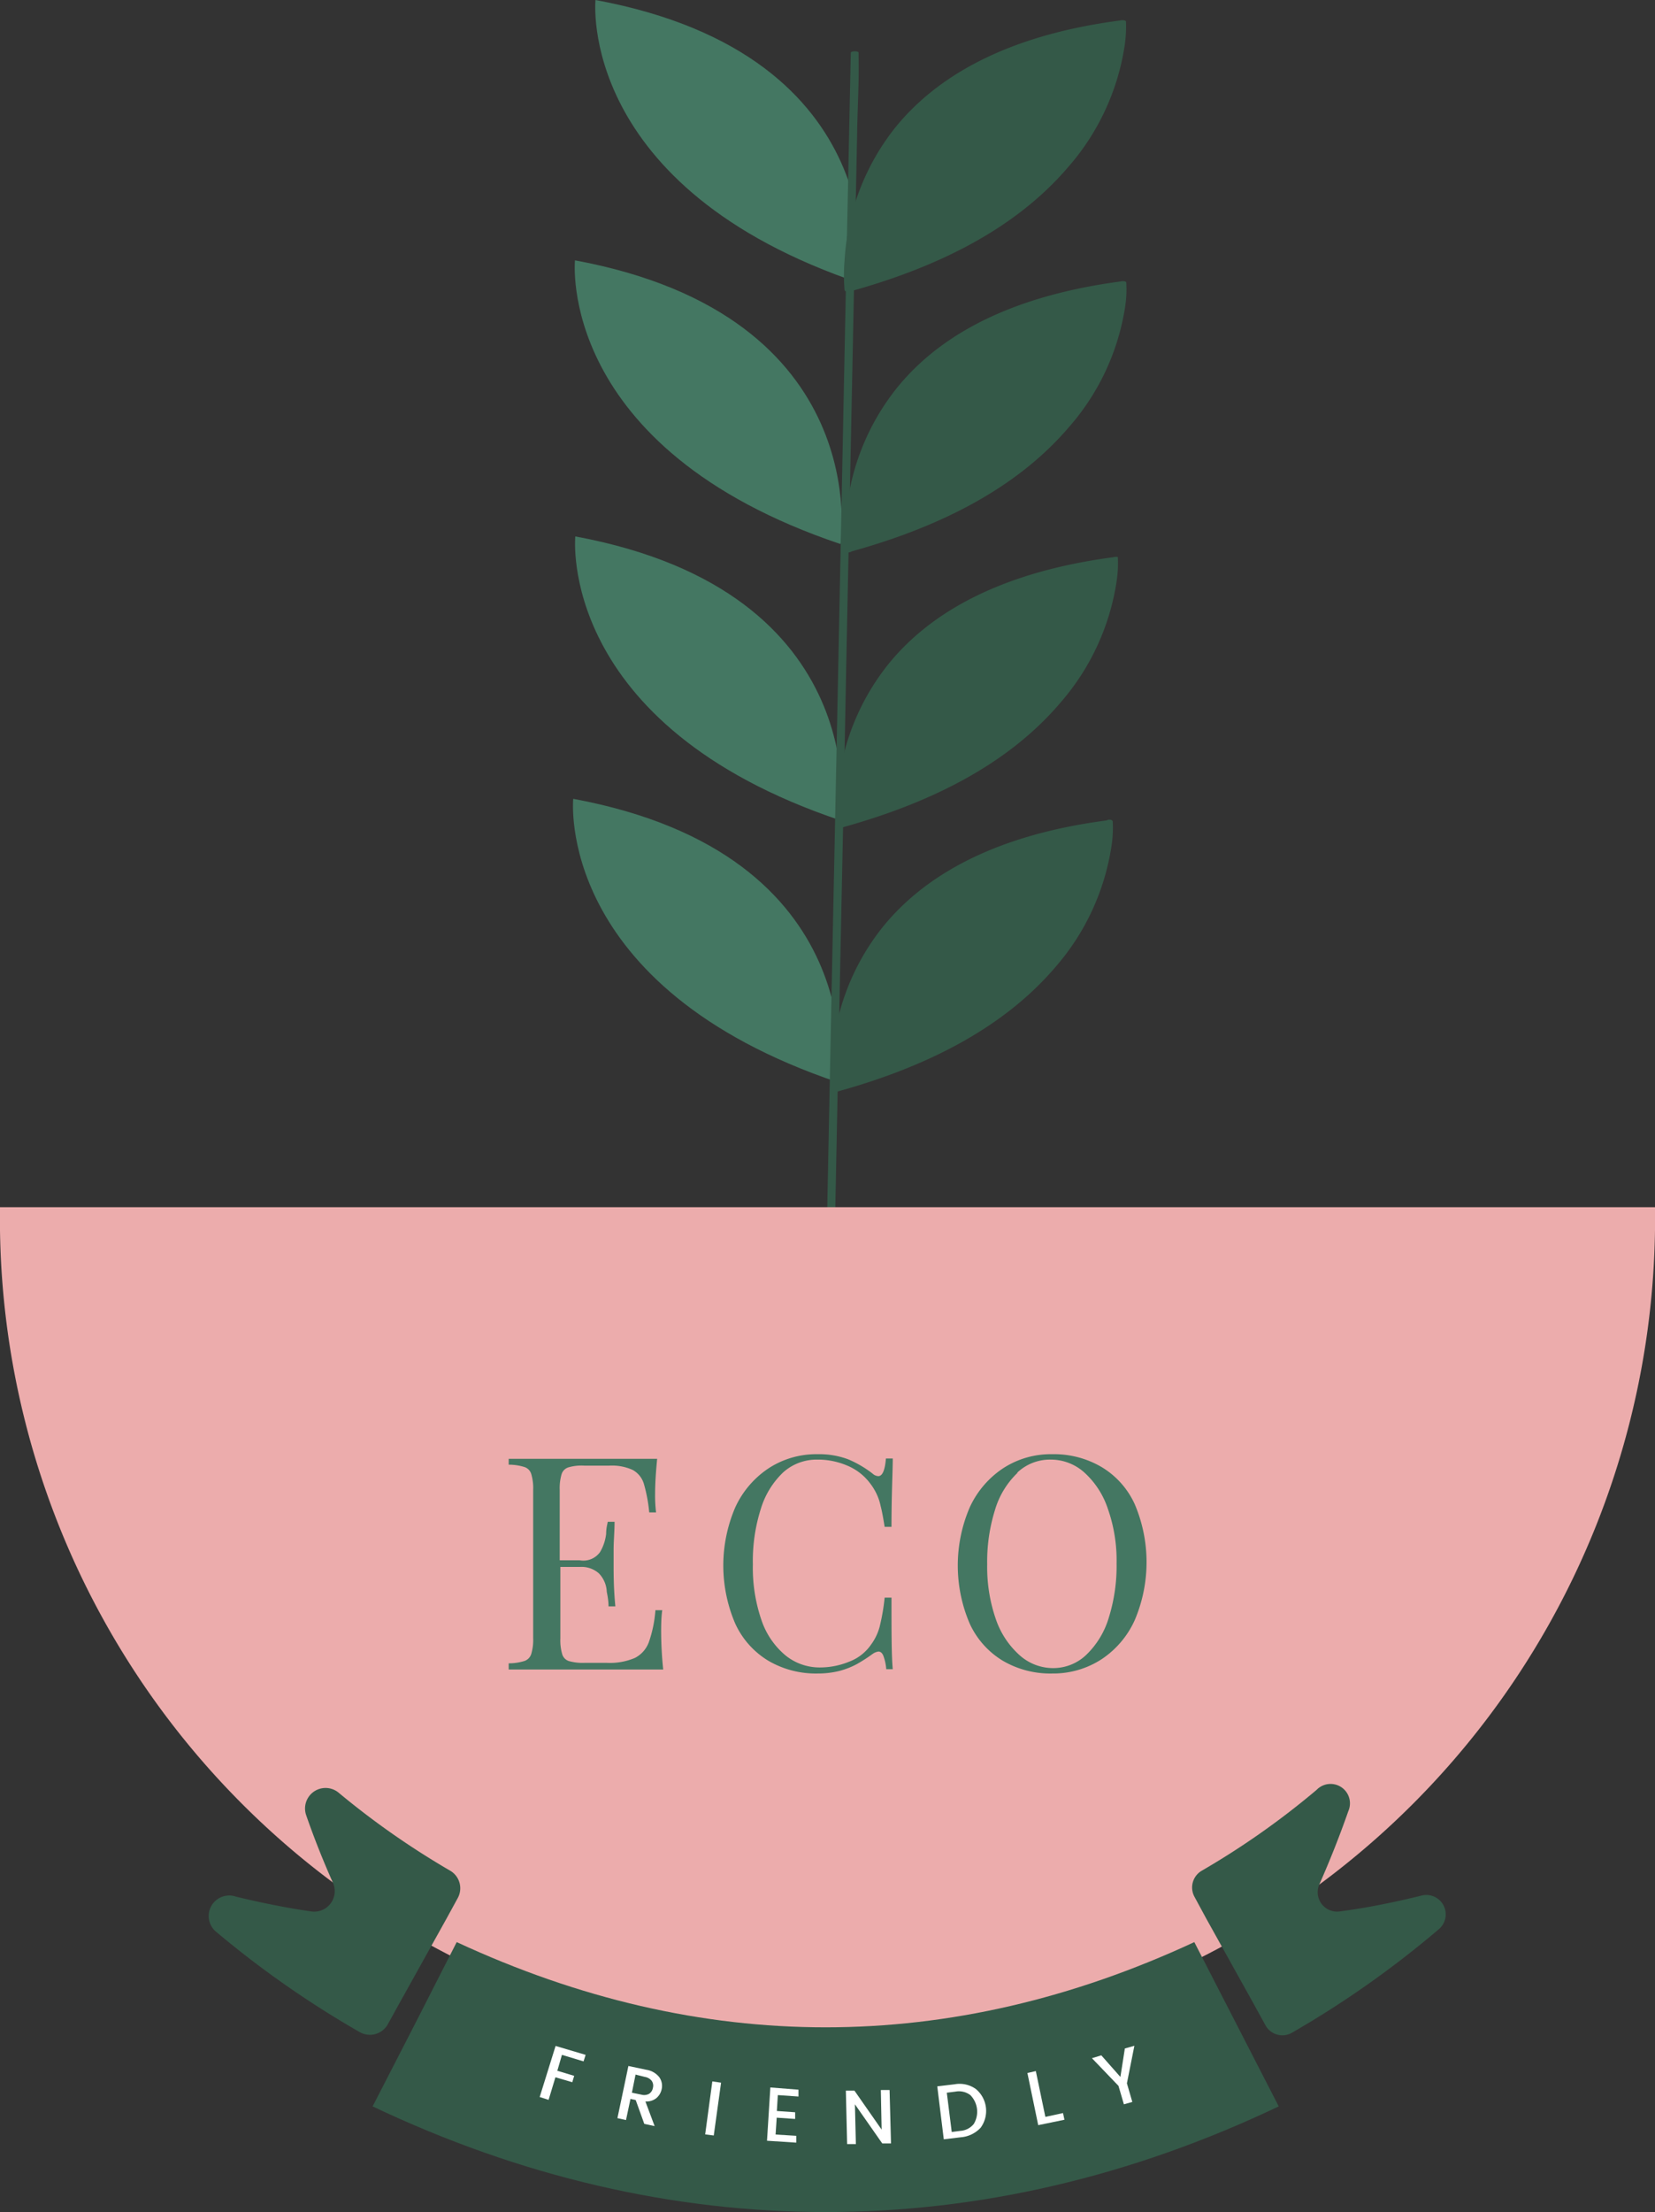 <svg id="Objects" xmlns="http://www.w3.org/2000/svg" viewBox="0 0 104.11 139.1"><rect x="0" y="0" width="104.11" height="139.1" fill="#333333" stroke="none"/><defs><style>.cls-1{fill:#447762;}.cls-2{fill:#345948;}.cls-3{fill:#ecacac;}.cls-4{fill:#fff;}</style></defs><path class="cls-1" d="M557.71,880.41s-1.19,11.82,16.7,17.83C574.41,898.24,576.66,883.92,557.71,880.41Z" transform="translate(-520.25 -880.41)"/><path class="cls-1" d="M556.42,896.78s-1.19,11.82,16.7,17.84C573.12,914.62,575.37,900.29,556.42,896.78Z" transform="translate(-520.25 -880.41)"/><path class="cls-1" d="M556.44,914.14S555.25,926,573.13,932C573.13,932,575.39,917.65,556.44,914.14Z" transform="translate(-520.25 -880.41)"/><path class="cls-1" d="M556.31,930.64s-1.19,11.82,16.69,17.84C573,948.48,575.26,934.15,556.31,930.64Z" transform="translate(-520.25 -880.41)"/><path class="cls-2" d="M573.78,898.72c5.08-1.41,10.19-3.73,13.67-7.81a15,15,0,0,0,3.54-7.58,8.12,8.12,0,0,0,.09-1.56c0-.09-.24-.11-.38-.07-5.22.68-10.66,2.48-14.1,6.69a14.76,14.76,0,0,0-3.22,8.39,10.73,10.73,0,0,0,0,1.88C573.42,898.79,573.71,898.74,573.78,898.72Z" transform="translate(-520.25 -880.41)"/><path class="cls-2" d="M591.1,898.18c0-.09-.22-.11-.37-.07-5.19.69-10.59,2.46-14,6.62a14.8,14.8,0,0,0-3.28,8.46,9.94,9.94,0,0,0,0,1.89c0,.12.31.07.38,0,5.08-1.41,10.18-3.73,13.67-7.82a14.9,14.9,0,0,0,3.53-7.57A7.39,7.39,0,0,0,591.1,898.18Z" transform="translate(-520.25 -880.41)"/><path class="cls-2" d="M590.27,915.45c-5.21.69-10.68,2.48-14.11,6.69a14.81,14.81,0,0,0-3.25,8.42,10.74,10.74,0,0,0,0,1.88c0,.1.27.06.32,0,5.1-1.41,10.25-3.74,13.74-7.86a15,15,0,0,0,3.51-7.54,7.54,7.54,0,0,0,.09-1.58C590.6,915.42,590.41,915.41,590.27,915.45Z" transform="translate(-520.25 -880.41)"/><path class="cls-2" d="M589.86,932c-5.22.68-10.66,2.48-14.08,6.7a14.73,14.73,0,0,0-3.2,8.37,10.49,10.49,0,0,0,0,1.86c0,.14.32.13.41.1,5.08-1.41,10.19-3.74,13.67-7.83a15,15,0,0,0,3.5-7.53,7.43,7.43,0,0,0,.09-1.56C590.27,931.94,590,931.91,589.86,932Z" transform="translate(-520.25 -880.41)"/><path class="cls-2" d="M574.26,883.94v-.21c0-.13-.49-.12-.49,0l-.07,3.35q-.09,4.51-.19,9l-.27,13.45-.33,16.31-.37,18-.36,18q-.18,8.46-.35,16.92l-.28,14.2-.21,10.29c0,1.6-.15,3.23-.1,4.84a1.48,1.48,0,0,1,0,.21c0,.13.5.12.5,0l.07-3.35.18-9,.27-13.45q.16-8.16.34-16.31l.36-18,.37-18q.16-8.46.34-16.92.15-7.11.29-14.2l.21-10.29C574.19,887.17,574.3,885.55,574.26,883.94Z" transform="translate(-520.25 -880.41)"/><path class="cls-3" d="M624.36,956.32a52.06,52.06,0,1,1-104.11,0Z" transform="translate(-520.25 -880.41)"/><path class="cls-1" d="M561.84,983a23.93,23.93,0,0,0,.13,2.39c-.85,0-2.28,0-4.29,0-2.39,0-4.2,0-5.43,0V985a3.28,3.28,0,0,0,1-.15.68.68,0,0,0,.42-.44,3.12,3.12,0,0,0,.12-1V974.1a3.12,3.12,0,0,0-.12-1,.66.66,0,0,0-.42-.44,3.28,3.28,0,0,0-1-.15v-.37c1.23,0,3,0,5.43,0,1.83,0,3.14,0,3.91,0-.08.81-.13,1.55-.13,2.21a8.81,8.81,0,0,0,.06,1.16h-.43a9.6,9.6,0,0,0-.34-1.81,1.48,1.48,0,0,0-.7-.86,3.13,3.13,0,0,0-1.47-.27H557a2.94,2.94,0,0,0-1,.11.65.65,0,0,0-.42.42,3.12,3.12,0,0,0-.12,1v4.42h1.25A1.29,1.29,0,0,0,558,978a2.9,2.9,0,0,0,.38-1.14c0-.39.09-.65.1-.76h.43c0,.61-.06,1.2-.06,1.76v.9c0,.63,0,1.52.11,2.66h-.43c0-.09,0-.39-.11-.91a1.77,1.77,0,0,0-.5-1.17,1.64,1.64,0,0,0-1.18-.4H555.5v4.5a3.12,3.12,0,0,0,.12,1,.65.65,0,0,0,.42.42,3.23,3.23,0,0,0,1,.11h1.37a4,4,0,0,0,1.78-.31,1.81,1.81,0,0,0,.88-1,7.82,7.82,0,0,0,.41-2h.43C561.86,982,561.84,982.41,561.84,983Z" transform="translate(-520.25 -880.41)"/><path class="cls-1" d="M575.82,984.53c-.07-.18-.18-.27-.31-.27a.81.81,0,0,0-.38.16,10.17,10.17,0,0,1-1,.64,5.06,5.06,0,0,1-1.08.42,5.58,5.58,0,0,1-1.36.16,5.9,5.9,0,0,1-3.12-.81,5.3,5.3,0,0,1-2.07-2.33,9.26,9.26,0,0,1,0-7.3,5.89,5.89,0,0,1,2.11-2.47,5.5,5.5,0,0,1,3.08-.88,5.19,5.19,0,0,1,1.91.32,6.78,6.78,0,0,1,1.54.9.57.57,0,0,0,.36.16q.39,0,.48-1.11h.43c0,.81-.08,2.24-.08,4.3h-.43c-.09-.56-.17-1-.25-1.3a3.4,3.4,0,0,0-.27-.8,3.65,3.65,0,0,0-.42-.67,3.45,3.45,0,0,0-1.43-1.09,4.71,4.71,0,0,0-1.88-.37,3.15,3.15,0,0,0-2.13.8,5.28,5.28,0,0,0-1.41,2.3,10.8,10.8,0,0,0-.5,3.49,10.1,10.1,0,0,0,.54,3.5,4.94,4.94,0,0,0,1.51,2.22,3.41,3.41,0,0,0,2.18.76,4.84,4.84,0,0,0,1.82-.36,2.91,2.91,0,0,0,1.38-1.07,3.37,3.37,0,0,0,.54-1.11,13.17,13.17,0,0,0,.32-1.85h.43c0,2.15,0,3.65.08,4.5H576A3,3,0,0,0,575.82,984.53Z" transform="translate(-520.25 -880.41)"/><path class="cls-1" d="M589.55,972.66a5.26,5.26,0,0,1,2.08,2.33,9.31,9.31,0,0,1,0,7.3,5.81,5.81,0,0,1-2.11,2.47,5.58,5.58,0,0,1-3.08.88,5.9,5.9,0,0,1-3.12-.81,5.3,5.3,0,0,1-2.07-2.33,9.26,9.26,0,0,1,0-7.3,5.89,5.89,0,0,1,2.11-2.47,5.5,5.5,0,0,1,3.08-.88A5.9,5.9,0,0,1,589.55,972.66Zm-5.3.37a5.3,5.3,0,0,0-1.41,2.33,10.86,10.86,0,0,0-.49,3.42,10,10,0,0,0,.54,3.43,5.35,5.35,0,0,0,1.5,2.28,3.15,3.15,0,0,0,2.1.81,3,3,0,0,0,2.1-.84,5.36,5.36,0,0,0,1.41-2.33,10.9,10.9,0,0,0,.49-3.42,9.76,9.76,0,0,0-.55-3.43,5.34,5.34,0,0,0-1.49-2.29,3.16,3.16,0,0,0-2.09-.8A3,3,0,0,0,584.25,973Z" transform="translate(-520.25 -880.41)"/><path class="cls-2" d="M543.69,1012.86c18.64,8.86,38.4,8.86,57,0l-5.31-10.33c-15.37,7.14-31,7.15-46.4,0Q546.36,1007.69,543.69,1012.86Z" transform="translate(-520.25 -880.41)"/><path class="cls-2" d="M599.13,1006.44l.72,1.31a1.21,1.21,0,0,0,1.67.48,62,62,0,0,0,9.24-6.51,1.22,1.22,0,0,0-1.07-2.12c-1.7.42-3.41.77-5.15,1a1.22,1.22,0,0,1-1.29-1.71q1-2.26,1.82-4.6a1.22,1.22,0,0,0-2-1.33,50.43,50.43,0,0,1-7.22,5.08,1.22,1.22,0,0,0-.46,1.64l.73,1.35Z" transform="translate(-520.25 -880.41)"/><path class="cls-2" d="M533.88,1001.91a61.77,61.77,0,0,0,9,6.28,1.29,1.29,0,0,0,1.77-.5l.69-1.25,3-5.39.7-1.28a1.28,1.28,0,0,0-.47-1.73,51.13,51.13,0,0,1-7-4.89,1.29,1.29,0,0,0-2.06,1.4c.5,1.44,1.06,2.85,1.68,4.24a1.29,1.29,0,0,1-1.37,1.81c-1.59-.23-3.17-.55-4.73-.93A1.29,1.29,0,0,0,533.88,1001.91Z" transform="translate(-520.25 -880.41)"/><path class="cls-4" d="M554.2,1012.27l1-3.21,1.89.56-.13.41-1.36-.41-.29,1,1.06.32-.12.4-1.06-.31-.43,1.42Z" transform="translate(-520.25 -880.41)"/><path class="cls-4" d="M559.91,1012.39l-.28,1.33-.54-.12.69-3.28,1.14.24a1.27,1.27,0,0,1,.8.46.94.94,0,0,1,.15.77,1,1,0,0,1-.33.55,1,1,0,0,1-.69.21l.58,1.55-.65-.14-.54-1.5Zm.32-1.53L560,1012l.59.12a.65.65,0,0,0,.49-.05.55.55,0,0,0,.24-.37.53.53,0,0,0-.07-.44.67.67,0,0,0-.42-.25Z" transform="translate(-520.25 -880.41)"/><path class="cls-4" d="M564.61,1014.62l.45-3.33.55.08-.46,3.32Z" transform="translate(-520.25 -880.41)"/><path class="cls-4" d="M570.48,1011.81l0,.43-1.3-.09-.06,1,1.15.08,0,.42-1.16-.08-.07,1.06,1.3.08,0,.43-1.84-.12.21-3.35Z" transform="translate(-520.25 -880.41)"/><path class="cls-4" d="M575.66,1011.83h.55l.09,3.36h-.55l-1.72-2.46.06,2.5-.55,0-.08-3.36H574l1.71,2.45Z" transform="translate(-520.25 -880.41)"/><path class="cls-4" d="M580.3,1011.47a1.76,1.76,0,0,1,1.34.3,1.79,1.79,0,0,1,.3,2.43,1.9,1.9,0,0,1-1.23.6l-1.09.13-.41-3.33Zm-.18,3,.54-.07a1.18,1.18,0,0,0,.85-.44,1.49,1.49,0,0,0-.22-1.81,1.19,1.19,0,0,0-.93-.22l-.55.07Z" transform="translate(-520.25 -880.41)"/><path class="cls-4" d="M584.88,1010.76l.53-.12.6,2.88,1.11-.24.09.42-1.65.34Z" transform="translate(-520.25 -880.41)"/><path class="cls-4" d="M591.48,1012.58l-.53.15-.34-1.16-1.67-1.74.59-.18,1.2,1.36.28-1.79.6-.17-.47,2.36Z" transform="translate(-520.25 -880.41)"/></svg>